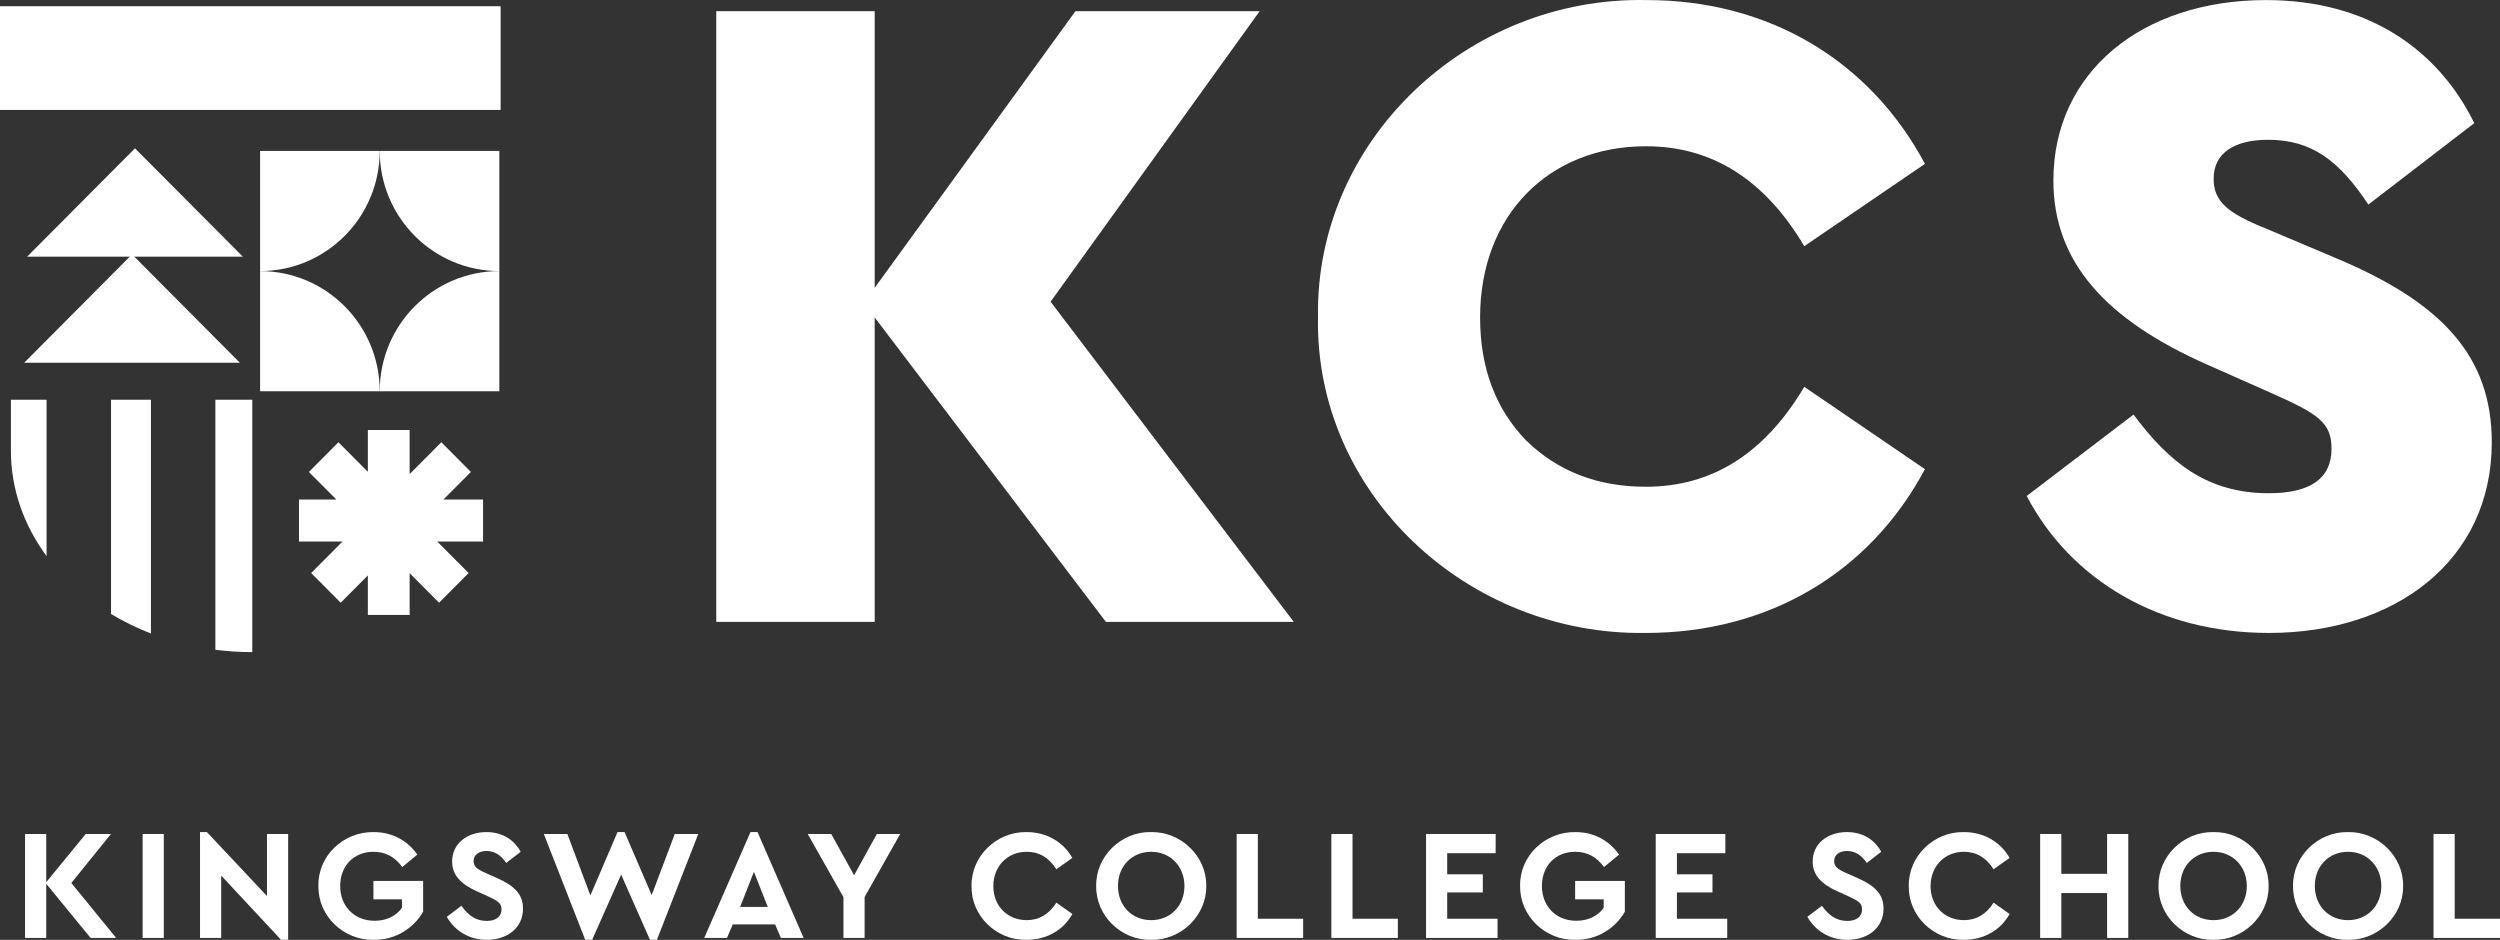 <svg width="266" height="100" viewBox="0 0 266 100" fill="none" xmlns="http://www.w3.org/2000/svg">
<rect x="0" y="0" width="266" height="100" fill="#333333" stroke="none"/>
<g clip-path="url(#clip0_4901_53135)">
<path d="M53.129 41.629V28.844C46.1 28.844 40.403 34.568 40.403 41.629H53.129Z" fill="white"/>
<path d="M27.675 41.629V28.844C34.704 28.844 40.402 34.568 40.402 41.629H27.675Z" fill="white"/>
<path d="M53.129 16.058V28.843C46.1 28.843 40.403 23.119 40.403 16.058H53.129Z" fill="white"/>
<path d="M27.675 16.058V28.843C34.704 28.843 40.402 23.119 40.402 16.058H27.675Z" fill="white"/>
<path d="M9.64 99.798L4.918 94.032V99.798H2.666V88.735H4.918V93.864L9.123 88.735H11.809L7.588 93.948L12.359 99.798H9.64Z" fill="white"/>
<path d="M17.429 88.735H15.177V99.798H17.429V88.735Z" fill="white"/>
<path d="M30.658 88.735V99.998H29.907L23.534 93.16V99.797H21.282V88.533H22.016L28.406 95.338V88.735H30.658Z" fill="white"/>
<path d="M39.765 88.534C41.701 88.534 43.336 89.406 44.403 90.931L42.802 92.255C42.018 91.165 41 90.629 39.732 90.629C37.63 90.629 36.195 92.154 36.195 94.266C36.195 96.412 37.68 97.97 39.866 97.97C41.133 97.97 42.151 97.451 42.769 96.597V95.691H39.732V93.73H45.021V96.998C44.52 97.887 43.803 98.624 42.869 99.177C41.951 99.73 40.917 99.999 39.765 99.999C36.529 100.065 33.826 97.434 33.877 94.266C33.809 91.081 36.512 88.484 39.765 88.534Z" fill="white"/>
<path d="M49.09 96.378C49.808 97.366 50.592 97.987 51.794 97.987C52.778 97.987 53.361 97.517 53.361 96.763C53.361 96.109 53.011 95.875 51.96 95.389L50.775 94.852C49.09 94.098 48.106 93.142 48.106 91.668C48.106 89.774 49.674 88.533 51.76 88.533C53.445 88.533 54.713 89.355 55.397 90.629L53.862 91.819C53.295 90.964 52.594 90.545 51.76 90.545C50.975 90.545 50.392 90.931 50.392 91.618C50.392 92.204 50.742 92.472 51.677 92.892L52.928 93.445C54.779 94.266 55.647 95.188 55.647 96.679C55.647 98.707 53.995 99.998 51.794 99.998C49.924 99.998 48.39 99.043 47.539 97.551L49.09 96.378Z" fill="white"/>
<path d="M74.297 88.735L69.892 99.998H69.158L66.088 93.059L63.002 99.998H62.268L57.863 88.735H60.366L62.818 95.272L65.705 88.533H66.455L69.341 95.238L71.794 88.735H74.297Z" fill="white"/>
<path d="M80.218 92.758L78.75 96.495H81.686L80.218 92.758ZM82.47 98.356H77.966L77.349 99.797H74.93L79.851 88.534H80.602L85.507 99.797H83.087L82.47 98.356Z" fill="white"/>
<path d="M91.995 95.44V99.797H89.743V95.456L85.939 88.735H88.442L90.877 93.127L93.296 88.735H95.781L91.995 95.44Z" fill="white"/>
<path d="M109.243 88.534C111.329 88.534 113.114 89.556 114.098 91.282L112.397 92.489C111.613 91.249 110.561 90.629 109.243 90.629C107.192 90.629 105.69 92.171 105.69 94.283C105.69 96.395 107.192 97.903 109.243 97.903C110.561 97.903 111.613 97.282 112.397 96.043L114.098 97.249C113.147 98.975 111.345 99.998 109.227 99.998C106.007 100.065 103.305 97.433 103.371 94.266C103.321 91.098 106.04 88.467 109.243 88.534Z" fill="white"/>
<path d="M122.489 90.63C120.453 90.63 118.952 92.138 118.952 94.266C118.952 96.394 120.453 97.904 122.489 97.904C124.508 97.904 126.026 96.396 126.026 94.266C126.026 92.172 124.508 90.63 122.489 90.63ZM122.472 88.534C125.642 88.468 128.395 91.099 128.345 94.266C128.395 97.434 125.642 100.066 122.472 99.999C119.302 100.066 116.583 97.434 116.633 94.266C116.583 91.099 119.302 88.468 122.472 88.534Z" fill="white"/>
<path d="M131.581 88.735H133.833V97.753H138.654V99.798H131.581V88.735Z" fill="white"/>
<path d="M141.655 88.735H143.908V97.753H148.729V99.798H141.655V88.735Z" fill="white"/>
<path d="M151.731 88.735H159.138V90.781H153.983V93.026H157.77V94.954H153.983V97.753H159.339V99.798H151.731V88.735Z" fill="white"/>
<path d="M167.629 88.534C169.564 88.534 171.199 89.406 172.267 90.931L170.665 92.255C169.881 91.165 168.864 90.629 167.595 90.629C165.493 90.629 164.058 92.154 164.058 94.266C164.058 96.412 165.543 97.97 167.729 97.97C168.996 97.97 170.014 97.451 170.632 96.597V95.691H167.595V93.73H172.884V96.998C172.383 97.887 171.666 98.624 170.732 99.177C169.814 99.73 168.78 99.999 167.629 99.999C164.392 100.065 161.689 97.434 161.74 94.266C161.673 91.081 164.375 88.484 167.629 88.534Z" fill="white"/>
<path d="M176.169 88.735H183.577V90.781H178.422V93.026H182.208V94.954H178.422V97.753H183.777V99.798H176.169V88.735Z" fill="white"/>
<path d="M193.852 96.378C194.57 97.366 195.354 97.987 196.555 97.987C197.539 97.987 198.123 97.517 198.123 96.763C198.123 96.109 197.773 95.875 196.722 95.389L195.537 94.852C193.852 94.098 192.868 93.142 192.868 91.668C192.868 89.774 194.436 88.533 196.522 88.533C198.207 88.533 199.475 89.355 200.159 90.629L198.624 91.819C198.057 90.964 197.356 90.545 196.522 90.545C195.737 90.545 195.154 90.931 195.154 91.618C195.154 92.204 195.504 92.472 196.438 92.892L197.689 93.445C199.541 94.266 200.408 95.188 200.408 96.679C200.408 98.707 198.757 99.998 196.555 99.998C194.686 99.998 193.152 99.043 192.301 97.551L193.852 96.378Z" fill="white"/>
<path d="M208.965 88.534C211.051 88.534 212.836 89.556 213.821 91.282L212.119 92.489C211.335 91.249 210.283 90.629 208.965 90.629C206.914 90.629 205.412 92.171 205.412 94.283C205.412 96.395 206.914 97.903 208.965 97.903C210.283 97.903 211.335 97.282 212.119 96.043L213.821 97.249C212.869 98.975 211.067 99.998 208.949 99.998C205.729 100.065 203.027 97.433 203.093 94.266C203.043 91.098 205.762 88.467 208.965 88.534Z" fill="white"/>
<path d="M217.072 88.735H219.324V92.976H224.196V88.735H226.448V99.798H224.196V95.021H219.324V99.798H217.072V88.735Z" fill="white"/>
<path d="M235.522 90.63C233.487 90.63 231.985 92.138 231.985 94.266C231.985 96.394 233.487 97.904 235.522 97.904C237.541 97.904 239.059 96.396 239.059 94.266C239.059 92.172 237.541 90.63 235.522 90.63ZM235.505 88.534C238.675 88.468 241.428 91.099 241.378 94.266C241.428 97.434 238.675 100.066 235.505 99.999C232.335 100.066 229.616 97.434 229.666 94.266C229.616 91.099 232.335 88.468 235.505 88.534Z" fill="white"/>
<path d="M249.835 90.63C247.8 90.63 246.298 92.138 246.298 94.266C246.298 96.394 247.8 97.904 249.835 97.904C251.854 97.904 253.372 96.396 253.372 94.266C253.372 92.172 251.854 90.63 249.835 90.63ZM249.819 88.534C252.988 88.468 255.741 91.099 255.692 94.266C255.741 97.434 252.988 100.066 249.819 99.999C246.649 100.066 243.93 97.434 243.98 94.266C243.93 91.099 246.649 88.468 249.819 88.534Z" fill="white"/>
<path d="M258.927 88.735H261.179V97.753H266V99.798H258.927V88.735Z" fill="white"/>
<path d="M117.663 66.164L93.067 33.775V66.164H76.211V1.189H93.067V30.624L114.429 1.189H134.028L111.783 32.101L137.654 66.164H117.663Z" fill="white"/>
<path d="M175.219 0.007C188.155 0.007 198.934 6.406 204.813 17.433L191.976 26.194C187.762 19.106 182.177 15.562 175.122 15.562C164.832 15.562 157.483 22.847 157.483 33.775C157.483 39.189 159.149 43.521 162.382 46.867C165.714 50.116 169.928 51.79 175.122 51.79C182.177 51.79 187.762 48.246 191.976 41.158L204.813 49.92C198.934 60.946 188.155 67.345 175.122 67.345C156.11 67.639 139.843 52.48 140.236 33.676C139.942 15.069 156.013 -0.386 175.219 0.007Z" fill="white"/>
<path d="M227.006 44.111C230.828 49.23 234.846 52.48 241.411 52.48C245.821 52.48 248.074 50.904 248.074 47.754C248.074 44.899 246.604 44.013 241.509 41.749L234.846 38.795C224.164 34.07 218.48 27.966 218.48 19.205C218.48 7.686 227.888 0.008 241.117 0.008C251.799 0.008 259.344 5.127 263.264 13.101L251.994 21.764C248.858 17.039 245.919 14.873 241.313 14.873C237.785 14.873 235.531 16.251 235.531 19.007C235.531 21.37 236.904 22.65 241.117 24.323L248.565 27.474C259.834 32.2 265.125 37.909 265.125 47.066C265.125 59.666 254.837 67.345 241.411 67.345C229.75 67.345 220.343 61.733 215.639 52.775L227.006 44.111Z" fill="white"/>
<path d="M14.363 15.781L25.837 27.308H2.889L14.363 15.781Z" fill="white"/>
<path d="M14.048 27.067L25.522 38.594H2.574L14.048 27.067Z" fill="white"/>
<path d="M53.267 0.662H0V11.698H53.267V0.662Z" fill="white"/>
<path d="M51.397 53.152H47.177L50.101 50.215L46.957 47.055L43.586 50.441V45.753H39.139V50.199L36.009 47.055L32.865 50.215L35.789 53.152H31.81V57.62H36.441L33.106 60.97L36.25 64.129L39.139 61.227V65.431H43.586V60.985L46.715 64.129L49.86 60.97L46.525 57.62H51.397V53.152Z" fill="white"/>
<path d="M1.161 42.529V47.958C1.161 52.068 2.55 55.907 4.956 59.169V42.529H1.161Z" fill="white"/>
<path d="M22.915 42.529V69.135C24.195 69.299 25.507 69.385 26.842 69.385V42.529H22.915Z" fill="white"/>
<path d="M11.813 42.529V65.328C13.139 66.128 14.559 66.824 16.058 67.404V42.529H11.813Z" fill="white"/>
</g>
<defs>
<clipPath id="clip0_4901_53135">
<rect width="266" height="100" fill="white"/>
</clipPath>
</defs>
</svg>
